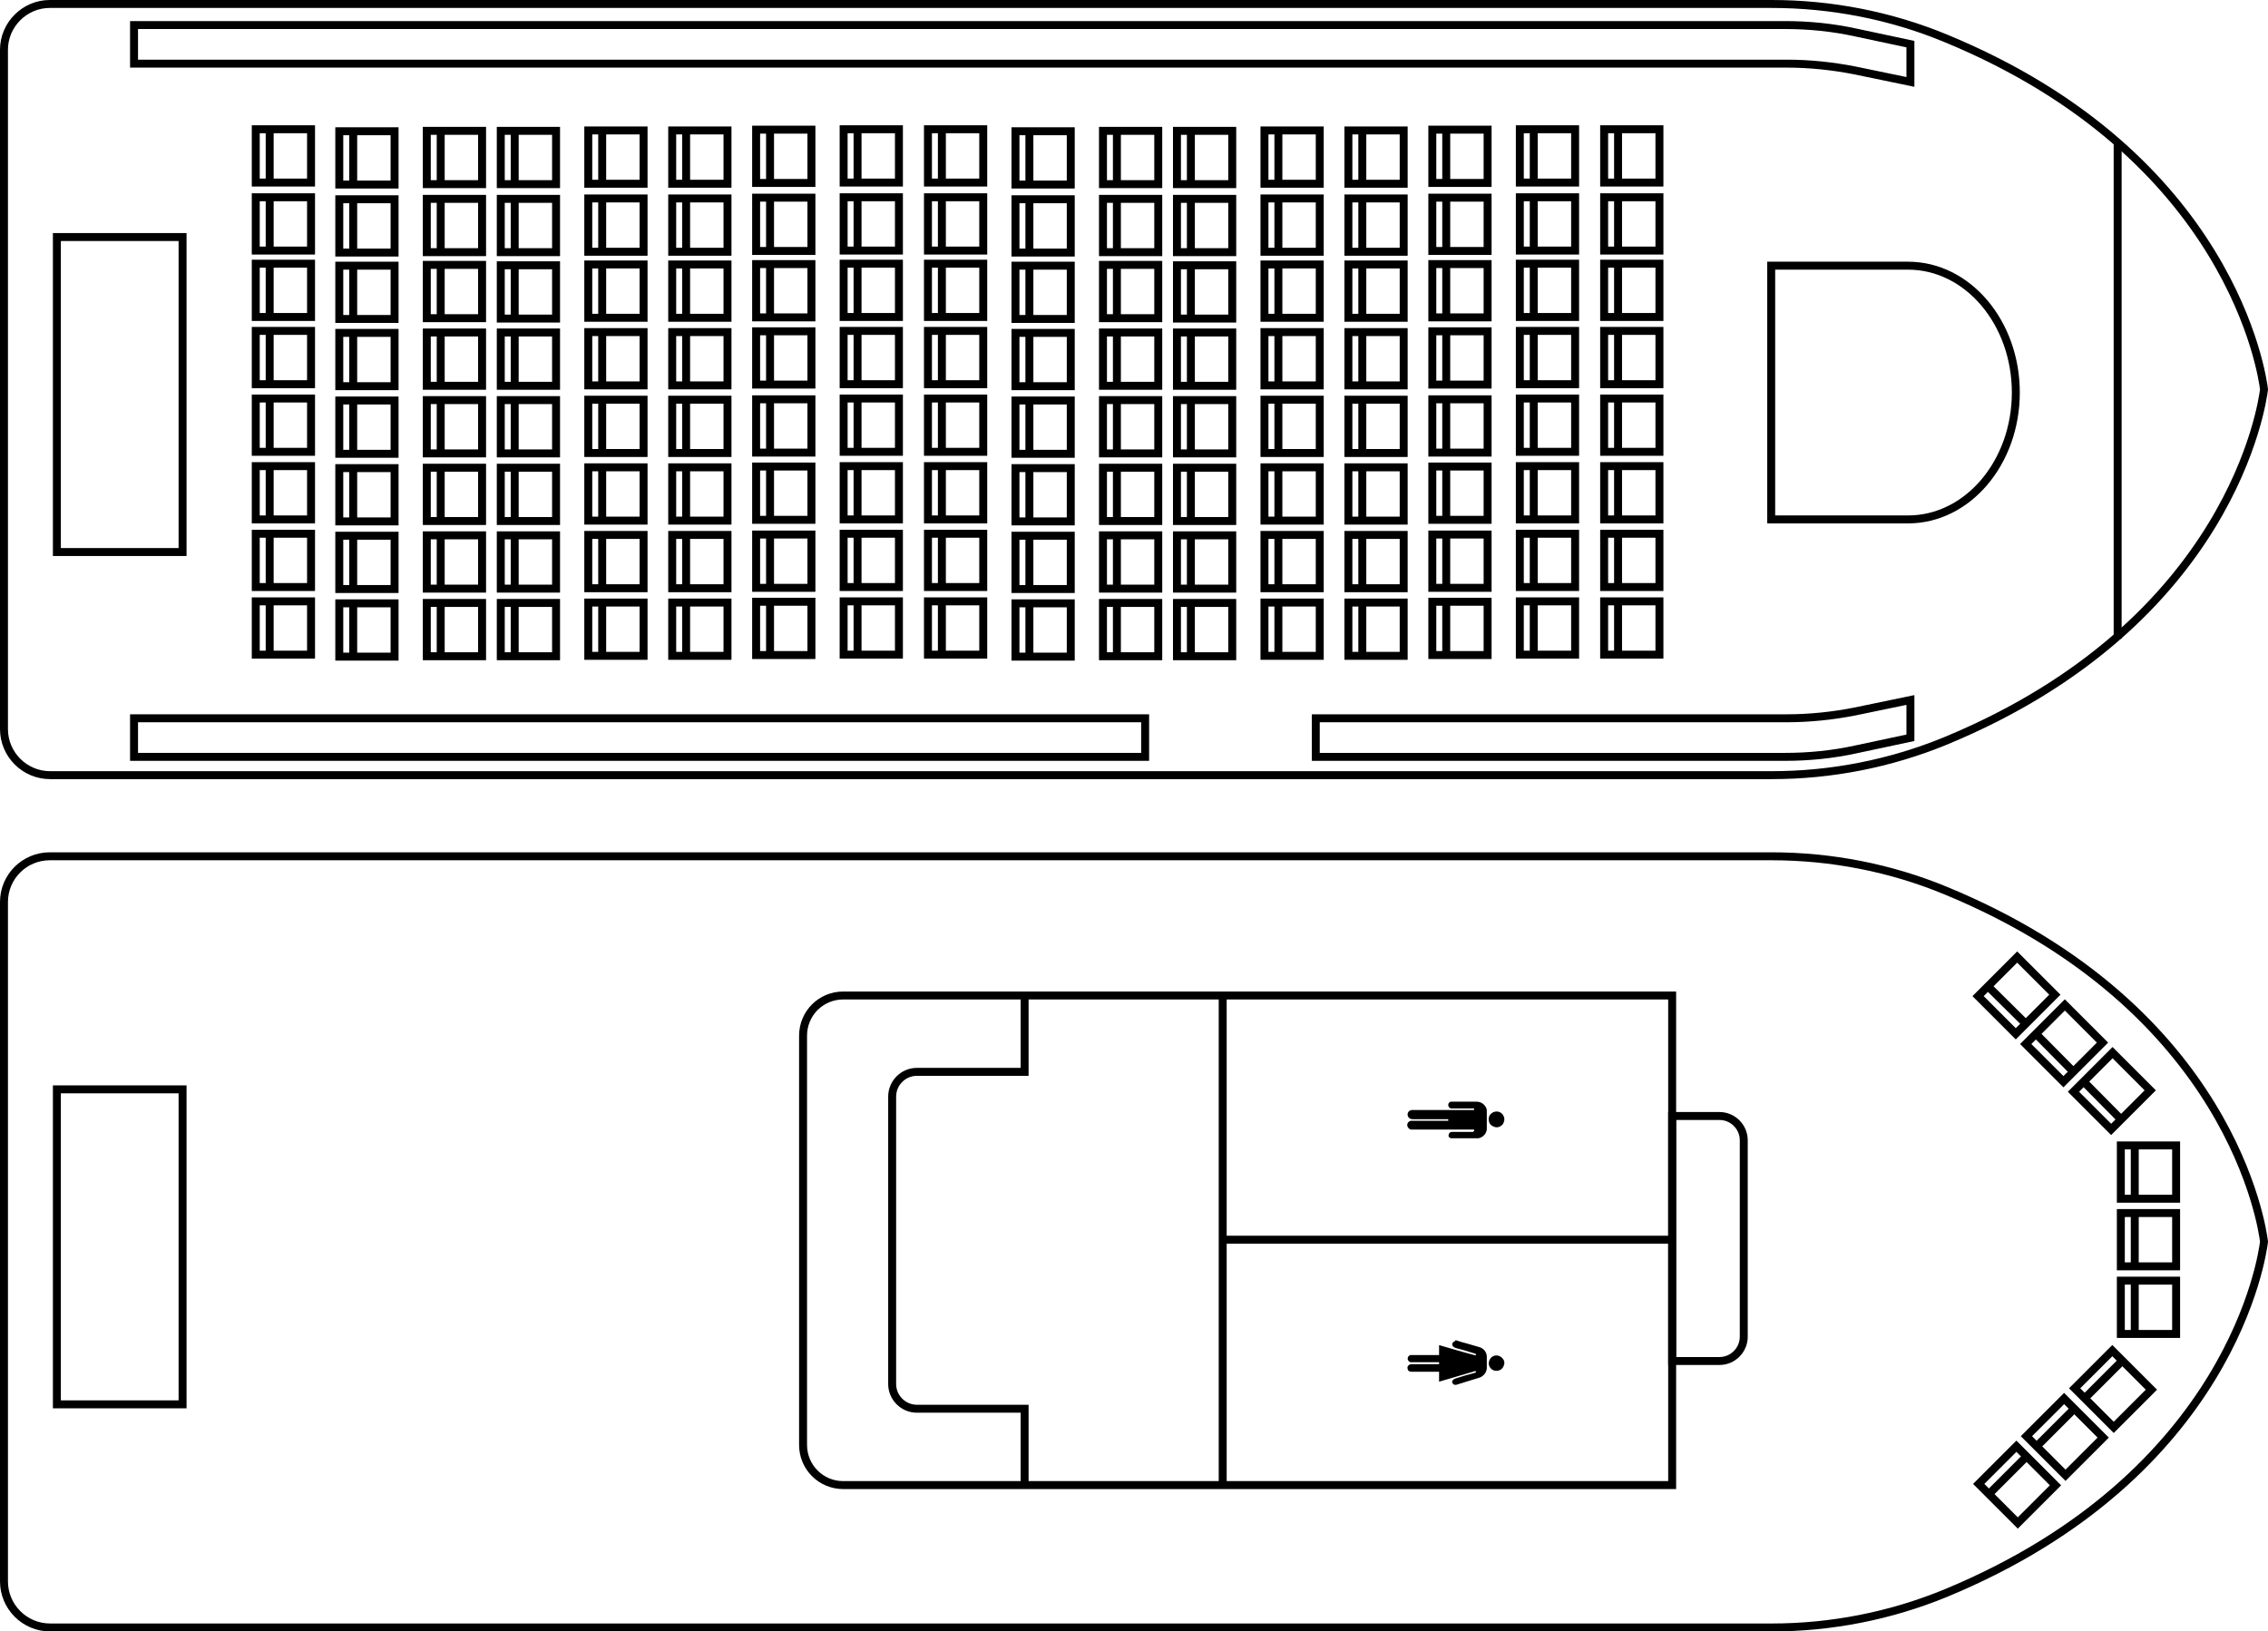 <?xml version="1.0" encoding="UTF-8"?> <!-- Generator: Adobe Illustrator 19.0.0, SVG Export Plug-In . SVG Version: 6.00 Build 0) --> <svg xmlns="http://www.w3.org/2000/svg" xmlns:xlink="http://www.w3.org/1999/xlink" id="Layer_1" x="0px" y="0px" viewBox="0 0 570.2 410.1" style="enable-background:new 0 0 570.2 410.1;" xml:space="preserve"> <style type="text/css"> .st0{fill:none;stroke:#000000;stroke-width:2;stroke-miterlimit:10;} </style> <path id="XMLID_864_" class="st0" d="M569.2,97.9L569.2,97.9c-0.4,3.3-8,58.6-80.1,88.4c-13.9,5.7-28.7,8.6-43.7,8.6H12.6 c-6.4,0-11.6-5.2-11.6-11.6V12.5C1,6.2,6.2,1,12.5,1h432.9c15,0,29.9,2.9,43.7,8.6C561.2,39.3,568.8,94.6,569.2,97.9z"></path> <path id="XMLID_863_" d="M546.1,89v0.2c0,0,0,0,0-0.1v0C546.1,89,546.1,89,546.1,89z"></path> <line id="XMLID_862_" class="st0" x1="532.4" y1="35.8" x2="532.4" y2="160.6"></line> <rect id="XMLID_861_" x="33.7" y="180.6" class="st0" width="254.2" height="9.7"></rect> <path id="XMLID_860_" class="st0" d="M480.3,176v9.5l-13.6,2.9c-5.9,1.3-11.9,1.9-17.9,1.9H330.8v-9.7h118.4 c5.7,0,11.5-0.6,17.1-1.7L480.3,176z"></path> <path id="XMLID_859_" class="st0" d="M330.8,16h118.4c5.7,0,11.5,0.6,17.1,1.7l14,2.9v-9.5l-13.6-2.9c-5.9-1.3-11.9-1.9-17.9-1.9 H330.8l4.8,0H33.7V16h301.9"></path> <rect id="XMLID_858_" x="14.3" y="59.6" class="st0" width="31.6" height="79.2"></rect> <g id="XMLID_855_"> <rect id="XMLID_857_" x="360.1" y="32.6" class="st0" width="13.9" height="13.4"></rect> <line id="XMLID_856_" class="st0" x1="363.6" y1="46" x2="363.6" y2="32.6"></line> </g> <g id="XMLID_852_"> <rect id="XMLID_854_" x="360.1" y="49.7" class="st0" width="13.9" height="13.4"></rect> <line id="XMLID_853_" class="st0" x1="363.6" y1="63.1" x2="363.6" y2="49.7"></line> </g> <g id="XMLID_849_"> <rect id="XMLID_851_" x="360.1" y="66.4" class="st0" width="13.9" height="13.4"></rect> <line id="XMLID_850_" class="st0" x1="363.6" y1="79.8" x2="363.6" y2="66.4"></line> </g> <g id="XMLID_846_"> <rect id="XMLID_848_" x="360.1" y="83.3" class="st0" width="13.9" height="13.4"></rect> <line id="XMLID_847_" class="st0" x1="363.6" y1="96.7" x2="363.6" y2="83.3"></line> </g> <g id="XMLID_843_"> <rect id="XMLID_845_" x="360.1" y="100.4" class="st0" width="13.9" height="13.4"></rect> <line id="XMLID_844_" class="st0" x1="363.6" y1="113.7" x2="363.6" y2="100.4"></line> </g> <g id="XMLID_840_"> <rect id="XMLID_842_" x="360.1" y="117.3" class="st0" width="13.9" height="13.4"></rect> <line id="XMLID_841_" class="st0" x1="363.6" y1="130.7" x2="363.6" y2="117.3"></line> </g> <g id="XMLID_837_"> <rect id="XMLID_839_" x="382.1" y="32.5" class="st0" width="13.9" height="13.4"></rect> <line id="XMLID_838_" class="st0" x1="385.6" y1="45.9" x2="385.6" y2="32.5"></line> </g> <g id="XMLID_834_"> <rect id="XMLID_836_" x="382.1" y="49.6" class="st0" width="13.9" height="13.4"></rect> <line id="XMLID_835_" class="st0" x1="385.6" y1="62.9" x2="385.6" y2="49.6"></line> </g> <g id="XMLID_831_"> <rect id="XMLID_833_" x="382.1" y="66.3" class="st0" width="13.9" height="13.4"></rect> <line id="XMLID_832_" class="st0" x1="385.6" y1="79.6" x2="385.6" y2="66.3"></line> </g> <g id="XMLID_828_"> <rect id="XMLID_830_" x="382.1" y="83.2" class="st0" width="13.9" height="13.4"></rect> <line id="XMLID_829_" class="st0" x1="385.6" y1="96.6" x2="385.6" y2="83.2"></line> </g> <g id="XMLID_825_"> <rect id="XMLID_827_" x="382.1" y="100.2" class="st0" width="13.9" height="13.4"></rect> <line id="XMLID_826_" class="st0" x1="385.6" y1="113.6" x2="385.6" y2="100.2"></line> </g> <g id="XMLID_822_"> <rect id="XMLID_824_" x="382.1" y="117.2" class="st0" width="13.9" height="13.4"></rect> <line id="XMLID_823_" class="st0" x1="385.6" y1="130.6" x2="385.6" y2="117.2"></line> </g> <g id="XMLID_819_"> <rect id="XMLID_821_" x="403.3" y="32.5" class="st0" width="13.9" height="13.4"></rect> <line id="XMLID_820_" class="st0" x1="406.8" y1="45.9" x2="406.8" y2="32.5"></line> </g> <g id="XMLID_816_"> <rect id="XMLID_818_" x="403.3" y="49.6" class="st0" width="13.9" height="13.4"></rect> <line id="XMLID_817_" class="st0" x1="406.8" y1="62.9" x2="406.8" y2="49.6"></line> </g> <g id="XMLID_813_"> <rect id="XMLID_815_" x="403.3" y="66.3" class="st0" width="13.9" height="13.4"></rect> <line id="XMLID_814_" class="st0" x1="406.8" y1="79.6" x2="406.8" y2="66.3"></line> </g> <g id="XMLID_810_"> <rect id="XMLID_812_" x="403.3" y="83.2" class="st0" width="13.9" height="13.4"></rect> <line id="XMLID_811_" class="st0" x1="406.8" y1="96.6" x2="406.8" y2="83.2"></line> </g> <g id="XMLID_807_"> <rect id="XMLID_809_" x="403.3" y="100.2" class="st0" width="13.9" height="13.4"></rect> <line id="XMLID_808_" class="st0" x1="406.8" y1="113.6" x2="406.8" y2="100.2"></line> </g> <g id="XMLID_804_"> <rect id="XMLID_806_" x="403.3" y="117.2" class="st0" width="13.9" height="13.4"></rect> <line id="XMLID_805_" class="st0" x1="406.8" y1="130.6" x2="406.8" y2="117.2"></line> </g> <g id="XMLID_801_"> <rect id="XMLID_803_" x="295.9" y="32.9" class="st0" width="13.9" height="13.4"></rect> <line id="XMLID_802_" class="st0" x1="299.4" y1="46.3" x2="299.4" y2="32.9"></line> </g> <g id="XMLID_798_"> <rect id="XMLID_800_" x="295.9" y="50" class="st0" width="13.9" height="13.4"></rect> <line id="XMLID_799_" class="st0" x1="299.4" y1="63.4" x2="299.4" y2="50"></line> </g> <g id="XMLID_795_"> <rect id="XMLID_797_" x="295.9" y="66.7" class="st0" width="13.9" height="13.4"></rect> <line id="XMLID_796_" class="st0" x1="299.4" y1="80" x2="299.4" y2="66.7"></line> </g> <g id="XMLID_792_"> <rect id="XMLID_794_" x="295.9" y="83.6" class="st0" width="13.9" height="13.4"></rect> <line id="XMLID_793_" class="st0" x1="299.4" y1="97" x2="299.4" y2="83.6"></line> </g> <g id="XMLID_789_"> <rect id="XMLID_791_" x="295.9" y="100.6" class="st0" width="13.9" height="13.4"></rect> <line id="XMLID_790_" class="st0" x1="299.4" y1="114" x2="299.4" y2="100.6"></line> </g> <g id="XMLID_786_"> <rect id="XMLID_788_" x="295.9" y="117.6" class="st0" width="13.9" height="13.4"></rect> <line id="XMLID_787_" class="st0" x1="299.4" y1="131" x2="299.4" y2="117.6"></line> </g> <g id="XMLID_783_"> <rect id="XMLID_785_" x="317.9" y="32.8" class="st0" width="13.9" height="13.4"></rect> <line id="XMLID_784_" class="st0" x1="321.4" y1="46.2" x2="321.4" y2="32.8"></line> </g> <g id="XMLID_780_"> <rect id="XMLID_782_" x="317.9" y="49.9" class="st0" width="13.9" height="13.4"></rect> <line id="XMLID_781_" class="st0" x1="321.4" y1="63.2" x2="321.4" y2="49.9"></line> </g> <g id="XMLID_777_"> <rect id="XMLID_779_" x="317.9" y="66.5" class="st0" width="13.9" height="13.4"></rect> <line id="XMLID_778_" class="st0" x1="321.4" y1="79.9" x2="321.4" y2="66.5"></line> </g> <g id="XMLID_774_"> <rect id="XMLID_776_" x="317.9" y="83.5" class="st0" width="13.9" height="13.4"></rect> <line id="XMLID_775_" class="st0" x1="321.4" y1="96.9" x2="321.4" y2="83.5"></line> </g> <g id="XMLID_771_"> <rect id="XMLID_773_" x="317.9" y="100.5" class="st0" width="13.9" height="13.4"></rect> <line id="XMLID_772_" class="st0" x1="321.4" y1="113.9" x2="321.4" y2="100.5"></line> </g> <g id="XMLID_768_"> <rect id="XMLID_770_" x="317.9" y="117.5" class="st0" width="13.9" height="13.4"></rect> <line id="XMLID_769_" class="st0" x1="321.4" y1="130.9" x2="321.4" y2="117.5"></line> </g> <g id="XMLID_765_"> <rect id="XMLID_767_" x="255.3" y="33" class="st0" width="13.9" height="13.4"></rect> <line id="XMLID_766_" class="st0" x1="258.8" y1="46.4" x2="258.8" y2="33"></line> </g> <g id="XMLID_762_"> <rect id="XMLID_764_" x="255.3" y="50.1" class="st0" width="13.9" height="13.4"></rect> <line id="XMLID_763_" class="st0" x1="258.8" y1="63.5" x2="258.8" y2="50.1"></line> </g> <g id="XMLID_759_"> <rect id="XMLID_761_" x="255.3" y="66.8" class="st0" width="13.9" height="13.4"></rect> <line id="XMLID_760_" class="st0" x1="258.8" y1="80.1" x2="258.8" y2="66.8"></line> </g> <g id="XMLID_756_"> <rect id="XMLID_758_" x="255.3" y="83.7" class="st0" width="13.9" height="13.4"></rect> <line id="XMLID_757_" class="st0" x1="258.8" y1="97.1" x2="258.8" y2="83.7"></line> </g> <g id="XMLID_753_"> <rect id="XMLID_755_" x="255.3" y="100.7" class="st0" width="13.9" height="13.4"></rect> <line id="XMLID_754_" class="st0" x1="258.8" y1="114.1" x2="258.8" y2="100.7"></line> </g> <g id="XMLID_750_"> <rect id="XMLID_752_" x="255.3" y="117.7" class="st0" width="13.9" height="13.4"></rect> <line id="XMLID_751_" class="st0" x1="258.8" y1="131.1" x2="258.8" y2="117.7"></line> </g> <g id="XMLID_747_"> <rect id="XMLID_749_" x="277.3" y="32.9" class="st0" width="13.9" height="13.4"></rect> <line id="XMLID_748_" class="st0" x1="280.8" y1="46.3" x2="280.8" y2="32.9"></line> </g> <g id="XMLID_744_"> <rect id="XMLID_746_" x="277.3" y="50" class="st0" width="13.9" height="13.4"></rect> <line id="XMLID_745_" class="st0" x1="280.8" y1="63.3" x2="280.8" y2="50"></line> </g> <g id="XMLID_741_"> <rect id="XMLID_743_" x="277.3" y="66.6" class="st0" width="13.9" height="13.4"></rect> <line id="XMLID_742_" class="st0" x1="280.8" y1="80" x2="280.8" y2="66.6"></line> </g> <g id="XMLID_738_"> <rect id="XMLID_740_" x="277.3" y="83.6" class="st0" width="13.9" height="13.4"></rect> <line id="XMLID_739_" class="st0" x1="280.8" y1="97" x2="280.8" y2="83.6"></line> </g> <g id="XMLID_735_"> <rect id="XMLID_737_" x="277.3" y="100.6" class="st0" width="13.9" height="13.4"></rect> <line id="XMLID_736_" class="st0" x1="280.8" y1="114" x2="280.8" y2="100.6"></line> </g> <g id="XMLID_732_"> <rect id="XMLID_734_" x="277.3" y="117.6" class="st0" width="13.9" height="13.4"></rect> <line id="XMLID_733_" class="st0" x1="280.8" y1="131" x2="280.8" y2="117.6"></line> </g> <g id="XMLID_729_"> <rect id="XMLID_731_" x="339" y="32.8" class="st0" width="13.9" height="13.4"></rect> <line id="XMLID_730_" class="st0" x1="342.5" y1="46.2" x2="342.5" y2="32.8"></line> </g> <g id="XMLID_726_"> <rect id="XMLID_728_" x="339" y="49.9" class="st0" width="13.9" height="13.4"></rect> <line id="XMLID_727_" class="st0" x1="342.5" y1="63.2" x2="342.5" y2="49.9"></line> </g> <g id="XMLID_723_"> <rect id="XMLID_725_" x="339" y="66.5" class="st0" width="13.9" height="13.4"></rect> <line id="XMLID_724_" class="st0" x1="342.5" y1="79.9" x2="342.5" y2="66.5"></line> </g> <g id="XMLID_720_"> <rect id="XMLID_722_" x="339" y="83.5" class="st0" width="13.9" height="13.4"></rect> <line id="XMLID_721_" class="st0" x1="342.5" y1="96.9" x2="342.5" y2="83.5"></line> </g> <g id="XMLID_717_"> <rect id="XMLID_719_" x="339" y="100.5" class="st0" width="13.9" height="13.4"></rect> <line id="XMLID_718_" class="st0" x1="342.5" y1="113.9" x2="342.5" y2="100.5"></line> </g> <g id="XMLID_714_"> <rect id="XMLID_716_" x="339" y="117.5" class="st0" width="13.9" height="13.4"></rect> <line id="XMLID_715_" class="st0" x1="342.5" y1="130.9" x2="342.5" y2="117.5"></line> </g> <g id="XMLID_711_"> <rect id="XMLID_713_" x="190.1" y="32.6" class="st0" width="13.9" height="13.4"></rect> <line id="XMLID_712_" class="st0" x1="193.6" y1="46" x2="193.6" y2="32.6"></line> </g> <g id="XMLID_708_"> <rect id="XMLID_710_" x="190.1" y="49.7" class="st0" width="13.9" height="13.4"></rect> <line id="XMLID_709_" class="st0" x1="193.6" y1="63.1" x2="193.6" y2="49.7"></line> </g> <g id="XMLID_705_"> <rect id="XMLID_707_" x="190.1" y="66.4" class="st0" width="13.9" height="13.4"></rect> <line id="XMLID_706_" class="st0" x1="193.6" y1="79.8" x2="193.6" y2="66.4"></line> </g> <g id="XMLID_702_"> <rect id="XMLID_704_" x="190.1" y="83.3" class="st0" width="13.9" height="13.4"></rect> <line id="XMLID_703_" class="st0" x1="193.6" y1="96.7" x2="193.6" y2="83.3"></line> </g> <g id="XMLID_699_"> <rect id="XMLID_701_" x="190.1" y="100.4" class="st0" width="13.9" height="13.4"></rect> <line id="XMLID_700_" class="st0" x1="193.6" y1="113.7" x2="193.6" y2="100.4"></line> </g> <g id="XMLID_696_"> <rect id="XMLID_698_" x="190.1" y="117.3" class="st0" width="13.9" height="13.4"></rect> <line id="XMLID_697_" class="st0" x1="193.6" y1="130.7" x2="193.6" y2="117.3"></line> </g> <g id="XMLID_693_"> <rect id="XMLID_695_" x="212.1" y="32.5" class="st0" width="13.9" height="13.4"></rect> <line id="XMLID_694_" class="st0" x1="215.6" y1="45.9" x2="215.6" y2="32.5"></line> </g> <g id="XMLID_690_"> <rect id="XMLID_692_" x="212.1" y="49.6" class="st0" width="13.9" height="13.4"></rect> <line id="XMLID_691_" class="st0" x1="215.6" y1="62.9" x2="215.6" y2="49.6"></line> </g> <g id="XMLID_687_"> <rect id="XMLID_689_" x="212.1" y="66.3" class="st0" width="13.9" height="13.4"></rect> <line id="XMLID_688_" class="st0" x1="215.6" y1="79.6" x2="215.6" y2="66.3"></line> </g> <g id="XMLID_684_"> <rect id="XMLID_686_" x="212.1" y="83.2" class="st0" width="13.9" height="13.4"></rect> <line id="XMLID_685_" class="st0" x1="215.6" y1="96.6" x2="215.6" y2="83.2"></line> </g> <g id="XMLID_681_"> <rect id="XMLID_683_" x="212.1" y="100.2" class="st0" width="13.9" height="13.4"></rect> <line id="XMLID_682_" class="st0" x1="215.6" y1="113.6" x2="215.6" y2="100.2"></line> </g> <g id="XMLID_678_"> <rect id="XMLID_680_" x="212.1" y="117.2" class="st0" width="13.9" height="13.4"></rect> <line id="XMLID_679_" class="st0" x1="215.6" y1="130.6" x2="215.6" y2="117.2"></line> </g> <g id="XMLID_675_"> <rect id="XMLID_677_" x="233.3" y="32.5" class="st0" width="13.9" height="13.4"></rect> <line id="XMLID_676_" class="st0" x1="236.8" y1="45.9" x2="236.8" y2="32.5"></line> </g> <g id="XMLID_672_"> <rect id="XMLID_674_" x="233.3" y="49.6" class="st0" width="13.9" height="13.4"></rect> <line id="XMLID_673_" class="st0" x1="236.8" y1="62.9" x2="236.8" y2="49.6"></line> </g> <g id="XMLID_669_"> <rect id="XMLID_671_" x="233.3" y="66.3" class="st0" width="13.9" height="13.4"></rect> <line id="XMLID_670_" class="st0" x1="236.8" y1="79.6" x2="236.8" y2="66.3"></line> </g> <g id="XMLID_666_"> <rect id="XMLID_668_" x="233.3" y="83.2" class="st0" width="13.9" height="13.4"></rect> <line id="XMLID_667_" class="st0" x1="236.8" y1="96.6" x2="236.8" y2="83.2"></line> </g> <g id="XMLID_663_"> <rect id="XMLID_665_" x="233.3" y="100.2" class="st0" width="13.9" height="13.4"></rect> <line id="XMLID_664_" class="st0" x1="236.8" y1="113.6" x2="236.8" y2="100.2"></line> </g> <g id="XMLID_660_"> <rect id="XMLID_662_" x="233.3" y="117.2" class="st0" width="13.9" height="13.4"></rect> <line id="XMLID_661_" class="st0" x1="236.8" y1="130.6" x2="236.8" y2="117.2"></line> </g> <g id="XMLID_657_"> <rect id="XMLID_659_" x="125.9" y="32.9" class="st0" width="13.9" height="13.4"></rect> <line id="XMLID_658_" class="st0" x1="129.4" y1="46.3" x2="129.4" y2="32.9"></line> </g> <g id="XMLID_654_"> <rect id="XMLID_656_" x="125.9" y="50" class="st0" width="13.9" height="13.4"></rect> <line id="XMLID_655_" class="st0" x1="129.4" y1="63.4" x2="129.4" y2="50"></line> </g> <g id="XMLID_651_"> <rect id="XMLID_653_" x="125.9" y="66.7" class="st0" width="13.9" height="13.4"></rect> <line id="XMLID_652_" class="st0" x1="129.4" y1="80" x2="129.4" y2="66.7"></line> </g> <g id="XMLID_648_"> <rect id="XMLID_650_" x="125.9" y="83.6" class="st0" width="13.9" height="13.4"></rect> <line id="XMLID_649_" class="st0" x1="129.4" y1="97" x2="129.4" y2="83.6"></line> </g> <g id="XMLID_645_"> <rect id="XMLID_647_" x="125.9" y="100.6" class="st0" width="13.9" height="13.4"></rect> <line id="XMLID_646_" class="st0" x1="129.4" y1="114" x2="129.4" y2="100.6"></line> </g> <g id="XMLID_642_"> <rect id="XMLID_644_" x="125.9" y="117.6" class="st0" width="13.9" height="13.4"></rect> <line id="XMLID_643_" class="st0" x1="129.4" y1="131" x2="129.4" y2="117.6"></line> </g> <g id="XMLID_639_"> <rect id="XMLID_641_" x="147.9" y="32.8" class="st0" width="13.9" height="13.4"></rect> <line id="XMLID_640_" class="st0" x1="151.4" y1="46.2" x2="151.4" y2="32.8"></line> </g> <g id="XMLID_636_"> <rect id="XMLID_638_" x="147.9" y="49.9" class="st0" width="13.9" height="13.4"></rect> <line id="XMLID_637_" class="st0" x1="151.4" y1="63.2" x2="151.4" y2="49.9"></line> </g> <g id="XMLID_633_"> <rect id="XMLID_635_" x="147.9" y="66.5" class="st0" width="13.9" height="13.4"></rect> <line id="XMLID_634_" class="st0" x1="151.4" y1="79.9" x2="151.4" y2="66.5"></line> </g> <g id="XMLID_630_"> <rect id="XMLID_632_" x="147.9" y="83.5" class="st0" width="13.9" height="13.4"></rect> <line id="XMLID_631_" class="st0" x1="151.4" y1="96.9" x2="151.4" y2="83.5"></line> </g> <g id="XMLID_627_"> <rect id="XMLID_629_" x="147.9" y="100.5" class="st0" width="13.9" height="13.4"></rect> <line id="XMLID_628_" class="st0" x1="151.4" y1="113.9" x2="151.4" y2="100.5"></line> </g> <g id="XMLID_624_"> <rect id="XMLID_626_" x="147.9" y="117.5" class="st0" width="13.9" height="13.4"></rect> <line id="XMLID_625_" class="st0" x1="151.4" y1="130.9" x2="151.4" y2="117.5"></line> </g> <g id="XMLID_621_"> <rect id="XMLID_623_" x="85.3" y="33" class="st0" width="13.9" height="13.4"></rect> <line id="XMLID_622_" class="st0" x1="88.8" y1="46.4" x2="88.8" y2="33"></line> </g> <g id="XMLID_618_"> <rect id="XMLID_620_" x="85.3" y="50.1" class="st0" width="13.9" height="13.4"></rect> <line id="XMLID_619_" class="st0" x1="88.8" y1="63.5" x2="88.8" y2="50.1"></line> </g> <g id="XMLID_615_"> <rect id="XMLID_617_" x="85.3" y="66.8" class="st0" width="13.9" height="13.4"></rect> <line id="XMLID_616_" class="st0" x1="88.8" y1="80.1" x2="88.8" y2="66.8"></line> </g> <g id="XMLID_612_"> <rect id="XMLID_614_" x="85.3" y="83.7" class="st0" width="13.9" height="13.4"></rect> <line id="XMLID_613_" class="st0" x1="88.8" y1="97.1" x2="88.8" y2="83.7"></line> </g> <g id="XMLID_609_"> <rect id="XMLID_611_" x="85.3" y="100.7" class="st0" width="13.9" height="13.4"></rect> <line id="XMLID_610_" class="st0" x1="88.8" y1="114.1" x2="88.8" y2="100.7"></line> </g> <g id="XMLID_606_"> <rect id="XMLID_608_" x="85.3" y="117.7" class="st0" width="13.9" height="13.4"></rect> <line id="XMLID_607_" class="st0" x1="88.8" y1="131.1" x2="88.8" y2="117.7"></line> </g> <g id="XMLID_603_"> <rect id="XMLID_605_" x="107.3" y="32.9" class="st0" width="13.9" height="13.4"></rect> <line id="XMLID_604_" class="st0" x1="110.8" y1="46.3" x2="110.8" y2="32.9"></line> </g> <g id="XMLID_600_"> <rect id="XMLID_602_" x="107.3" y="50" class="st0" width="13.9" height="13.4"></rect> <line id="XMLID_601_" class="st0" x1="110.8" y1="63.3" x2="110.8" y2="50"></line> </g> <g id="XMLID_597_"> <rect id="XMLID_599_" x="107.3" y="66.6" class="st0" width="13.9" height="13.4"></rect> <line id="XMLID_598_" class="st0" x1="110.8" y1="80" x2="110.8" y2="66.6"></line> </g> <g id="XMLID_594_"> <rect id="XMLID_596_" x="107.3" y="83.6" class="st0" width="13.9" height="13.4"></rect> <line id="XMLID_595_" class="st0" x1="110.8" y1="97" x2="110.8" y2="83.6"></line> </g> <g id="XMLID_591_"> <rect id="XMLID_593_" x="107.3" y="100.6" class="st0" width="13.9" height="13.4"></rect> <line id="XMLID_592_" class="st0" x1="110.8" y1="114" x2="110.8" y2="100.6"></line> </g> <g id="XMLID_588_"> <rect id="XMLID_590_" x="107.3" y="117.6" class="st0" width="13.9" height="13.4"></rect> <line id="XMLID_589_" class="st0" x1="110.8" y1="131" x2="110.8" y2="117.6"></line> </g> <g id="XMLID_585_"> <rect id="XMLID_587_" x="169" y="32.8" class="st0" width="13.9" height="13.4"></rect> <line id="XMLID_586_" class="st0" x1="172.5" y1="46.2" x2="172.5" y2="32.8"></line> </g> <g id="XMLID_582_"> <rect id="XMLID_584_" x="169" y="49.9" class="st0" width="13.9" height="13.4"></rect> <line id="XMLID_583_" class="st0" x1="172.5" y1="63.2" x2="172.5" y2="49.9"></line> </g> <g id="XMLID_579_"> <rect id="XMLID_581_" x="169" y="66.5" class="st0" width="13.9" height="13.4"></rect> <line id="XMLID_580_" class="st0" x1="172.5" y1="79.9" x2="172.5" y2="66.5"></line> </g> <g id="XMLID_576_"> <rect id="XMLID_578_" x="169" y="83.5" class="st0" width="13.9" height="13.4"></rect> <line id="XMLID_577_" class="st0" x1="172.5" y1="96.9" x2="172.5" y2="83.5"></line> </g> <g id="XMLID_573_"> <rect id="XMLID_575_" x="169" y="100.5" class="st0" width="13.9" height="13.4"></rect> <line id="XMLID_574_" class="st0" x1="172.5" y1="113.9" x2="172.5" y2="100.5"></line> </g> <g id="XMLID_570_"> <rect id="XMLID_572_" x="169" y="117.5" class="st0" width="13.9" height="13.4"></rect> <line id="XMLID_571_" class="st0" x1="172.5" y1="130.9" x2="172.5" y2="117.5"></line> </g> <g id="XMLID_567_"> <rect id="XMLID_569_" x="64.3" y="32.5" class="st0" width="13.9" height="13.4"></rect> <line id="XMLID_568_" class="st0" x1="67.8" y1="45.9" x2="67.8" y2="32.5"></line> </g> <g id="XMLID_564_"> <rect id="XMLID_566_" x="64.3" y="49.6" class="st0" width="13.9" height="13.4"></rect> <line id="XMLID_565_" class="st0" x1="67.8" y1="62.9" x2="67.8" y2="49.6"></line> </g> <g id="XMLID_561_"> <rect id="XMLID_563_" x="64.3" y="66.3" class="st0" width="13.9" height="13.4"></rect> <line id="XMLID_562_" class="st0" x1="67.8" y1="79.6" x2="67.8" y2="66.3"></line> </g> <g id="XMLID_558_"> <rect id="XMLID_560_" x="64.3" y="83.2" class="st0" width="13.9" height="13.4"></rect> <line id="XMLID_559_" class="st0" x1="67.8" y1="96.6" x2="67.8" y2="83.2"></line> </g> <g id="XMLID_555_"> <rect id="XMLID_557_" x="64.3" y="100.2" class="st0" width="13.9" height="13.4"></rect> <line id="XMLID_556_" class="st0" x1="67.8" y1="113.6" x2="67.8" y2="100.2"></line> </g> <g id="XMLID_552_"> <rect id="XMLID_554_" x="64.3" y="117.2" class="st0" width="13.9" height="13.4"></rect> <line id="XMLID_553_" class="st0" x1="67.8" y1="130.6" x2="67.8" y2="117.2"></line> </g> <path id="XMLID_551_" d="M546.1,123v0.2c0,0,0,0,0-0.1v0C546.1,123,546.1,123,546.1,123z"></path> <g id="XMLID_548_"> <rect id="XMLID_550_" x="360.1" y="134.4" class="st0" width="13.9" height="13.4"></rect> <line id="XMLID_549_" class="st0" x1="363.6" y1="147.7" x2="363.6" y2="134.4"></line> </g> <g id="XMLID_545_"> <rect id="XMLID_547_" x="360.1" y="151.3" class="st0" width="13.9" height="13.4"></rect> <line id="XMLID_546_" class="st0" x1="363.6" y1="164.7" x2="363.6" y2="151.3"></line> </g> <g id="XMLID_542_"> <rect id="XMLID_544_" x="382.1" y="134.2" class="st0" width="13.9" height="13.4"></rect> <line id="XMLID_543_" class="st0" x1="385.6" y1="147.6" x2="385.6" y2="134.2"></line> </g> <g id="XMLID_539_"> <rect id="XMLID_541_" x="382.1" y="151.2" class="st0" width="13.9" height="13.4"></rect> <line id="XMLID_540_" class="st0" x1="385.6" y1="164.6" x2="385.6" y2="151.2"></line> </g> <g id="XMLID_536_"> <rect id="XMLID_538_" x="403.3" y="134.2" class="st0" width="13.9" height="13.4"></rect> <line id="XMLID_537_" class="st0" x1="406.8" y1="147.6" x2="406.8" y2="134.2"></line> </g> <g id="XMLID_533_"> <rect id="XMLID_535_" x="403.3" y="151.2" class="st0" width="13.9" height="13.4"></rect> <line id="XMLID_534_" class="st0" x1="406.8" y1="164.6" x2="406.8" y2="151.2"></line> </g> <g id="XMLID_530_"> <rect id="XMLID_532_" x="295.9" y="134.6" class="st0" width="13.9" height="13.4"></rect> <line id="XMLID_531_" class="st0" x1="299.4" y1="148" x2="299.4" y2="134.6"></line> </g> <g id="XMLID_527_"> <rect id="XMLID_529_" x="295.9" y="151.6" class="st0" width="13.9" height="13.4"></rect> <line id="XMLID_528_" class="st0" x1="299.4" y1="165" x2="299.4" y2="151.6"></line> </g> <g id="XMLID_524_"> <rect id="XMLID_526_" x="317.9" y="134.5" class="st0" width="13.9" height="13.4"></rect> <line id="XMLID_525_" class="st0" x1="321.4" y1="147.9" x2="321.4" y2="134.5"></line> </g> <g id="XMLID_521_"> <rect id="XMLID_523_" x="317.9" y="151.5" class="st0" width="13.9" height="13.4"></rect> <line id="XMLID_522_" class="st0" x1="321.4" y1="164.9" x2="321.4" y2="151.5"></line> </g> <g id="XMLID_518_"> <rect id="XMLID_520_" x="255.3" y="134.7" class="st0" width="13.9" height="13.4"></rect> <line id="XMLID_519_" class="st0" x1="258.8" y1="148.1" x2="258.8" y2="134.7"></line> </g> <g id="XMLID_515_"> <rect id="XMLID_517_" x="255.3" y="151.7" class="st0" width="13.9" height="13.4"></rect> <line id="XMLID_516_" class="st0" x1="258.8" y1="165.1" x2="258.8" y2="151.7"></line> </g> <g id="XMLID_512_"> <rect id="XMLID_514_" x="277.3" y="134.6" class="st0" width="13.9" height="13.4"></rect> <line id="XMLID_513_" class="st0" x1="280.8" y1="148" x2="280.8" y2="134.6"></line> </g> <g id="XMLID_509_"> <rect id="XMLID_511_" x="277.3" y="151.6" class="st0" width="13.9" height="13.4"></rect> <line id="XMLID_510_" class="st0" x1="280.8" y1="165" x2="280.8" y2="151.6"></line> </g> <g id="XMLID_506_"> <rect id="XMLID_508_" x="339" y="134.5" class="st0" width="13.9" height="13.4"></rect> <line id="XMLID_507_" class="st0" x1="342.5" y1="147.9" x2="342.5" y2="134.5"></line> </g> <g id="XMLID_503_"> <rect id="XMLID_505_" x="339" y="151.5" class="st0" width="13.9" height="13.4"></rect> <line id="XMLID_504_" class="st0" x1="342.5" y1="164.9" x2="342.5" y2="151.5"></line> </g> <g id="XMLID_500_"> <rect id="XMLID_502_" x="190.1" y="134.4" class="st0" width="13.9" height="13.4"></rect> <line id="XMLID_501_" class="st0" x1="193.6" y1="147.7" x2="193.6" y2="134.4"></line> </g> <g id="XMLID_497_"> <rect id="XMLID_499_" x="190.1" y="151.3" class="st0" width="13.9" height="13.4"></rect> <line id="XMLID_498_" class="st0" x1="193.6" y1="164.7" x2="193.6" y2="151.3"></line> </g> <g id="XMLID_494_"> <rect id="XMLID_496_" x="212.1" y="134.2" class="st0" width="13.9" height="13.4"></rect> <line id="XMLID_495_" class="st0" x1="215.6" y1="147.6" x2="215.6" y2="134.2"></line> </g> <g id="XMLID_491_"> <rect id="XMLID_493_" x="212.1" y="151.2" class="st0" width="13.9" height="13.4"></rect> <line id="XMLID_492_" class="st0" x1="215.6" y1="164.6" x2="215.6" y2="151.2"></line> </g> <g id="XMLID_488_"> <rect id="XMLID_490_" x="233.3" y="134.2" class="st0" width="13.9" height="13.4"></rect> <line id="XMLID_489_" class="st0" x1="236.8" y1="147.6" x2="236.8" y2="134.2"></line> </g> <g id="XMLID_485_"> <rect id="XMLID_487_" x="233.3" y="151.2" class="st0" width="13.9" height="13.4"></rect> <line id="XMLID_486_" class="st0" x1="236.8" y1="164.6" x2="236.8" y2="151.2"></line> </g> <g id="XMLID_482_"> <rect id="XMLID_484_" x="125.9" y="134.6" class="st0" width="13.9" height="13.4"></rect> <line id="XMLID_483_" class="st0" x1="129.4" y1="148" x2="129.4" y2="134.6"></line> </g> <g id="XMLID_479_"> <rect id="XMLID_481_" x="125.9" y="151.6" class="st0" width="13.9" height="13.4"></rect> <line id="XMLID_480_" class="st0" x1="129.4" y1="165" x2="129.4" y2="151.6"></line> </g> <g id="XMLID_476_"> <rect id="XMLID_478_" x="147.9" y="134.5" class="st0" width="13.9" height="13.4"></rect> <line id="XMLID_477_" class="st0" x1="151.4" y1="147.9" x2="151.4" y2="134.5"></line> </g> <g id="XMLID_473_"> <rect id="XMLID_475_" x="147.9" y="151.5" class="st0" width="13.9" height="13.4"></rect> <line id="XMLID_474_" class="st0" x1="151.4" y1="164.9" x2="151.4" y2="151.5"></line> </g> <g id="XMLID_470_"> <rect id="XMLID_472_" x="85.3" y="134.7" class="st0" width="13.9" height="13.4"></rect> <line id="XMLID_471_" class="st0" x1="88.8" y1="148.1" x2="88.8" y2="134.7"></line> </g> <g id="XMLID_467_"> <rect id="XMLID_469_" x="85.3" y="151.7" class="st0" width="13.9" height="13.4"></rect> <line id="XMLID_468_" class="st0" x1="88.8" y1="165.1" x2="88.8" y2="151.7"></line> </g> <g id="XMLID_464_"> <rect id="XMLID_466_" x="107.3" y="134.6" class="st0" width="13.9" height="13.4"></rect> <line id="XMLID_465_" class="st0" x1="110.8" y1="148" x2="110.8" y2="134.6"></line> </g> <g id="XMLID_461_"> <rect id="XMLID_463_" x="107.3" y="151.6" class="st0" width="13.9" height="13.4"></rect> <line id="XMLID_462_" class="st0" x1="110.8" y1="165" x2="110.8" y2="151.6"></line> </g> <g id="XMLID_458_"> <rect id="XMLID_460_" x="169" y="134.5" class="st0" width="13.9" height="13.4"></rect> <line id="XMLID_459_" class="st0" x1="172.5" y1="147.9" x2="172.5" y2="134.5"></line> </g> <g id="XMLID_453_"> <rect id="XMLID_456_" x="169" y="151.5" class="st0" width="13.9" height="13.4"></rect> <line id="XMLID_455_" class="st0" x1="172.5" y1="164.9" x2="172.5" y2="151.5"></line> </g> <g id="XMLID_450_"> <rect id="XMLID_452_" x="64.3" y="134.2" class="st0" width="13.9" height="13.4"></rect> <line id="XMLID_451_" class="st0" x1="67.8" y1="147.6" x2="67.8" y2="134.2"></line> </g> <g id="XMLID_447_"> <rect id="XMLID_449_" x="64.3" y="151.2" class="st0" width="13.9" height="13.4"></rect> <line id="XMLID_448_" class="st0" x1="67.8" y1="164.6" x2="67.8" y2="151.2"></line> </g> <path id="XMLID_445_" class="st0" d="M506.8,98.7c0,17.6-12.1,31.9-27.1,31.9h-34.4V66.8h34.4C494.7,66.8,506.8,81.1,506.8,98.7z"></path> <path id="XMLID_1284_" class="st0" d="M569.2,312.2L569.2,312.2c-0.4,3.3-8,58.6-80.1,88.4c-13.9,5.7-28.7,8.6-43.7,8.6H12.6 c-6.4,0-11.6-5.2-11.6-11.6V226.8c0-6.4,5.2-11.5,11.5-11.5h432.9c15,0,29.9,2.9,43.7,8.6C561.2,253.6,568.8,308.9,569.2,312.2z"></path> <rect id="XMLID_1283_" x="14.3" y="273.9" class="st0" width="31.6" height="79.2"></rect> <g id="XMLID_1222_"> <rect id="XMLID_1224_" x="533.2" y="288" class="st0" width="13.9" height="13.4"></rect> <line id="XMLID_1223_" class="st0" x1="536.7" y1="301.4" x2="536.7" y2="288"></line> </g> <g id="XMLID_954_"> <rect id="XMLID_956_" x="533.2" y="305" class="st0" width="13.9" height="13.4"></rect> <line id="XMLID_955_" class="st0" x1="536.7" y1="318.4" x2="536.7" y2="305"></line> </g> <g id="XMLID_951_"> <rect id="XMLID_953_" x="533.2" y="322" class="st0" width="13.9" height="13.4"></rect> <line id="XMLID_952_" class="st0" x1="536.7" y1="335.4" x2="536.7" y2="322"></line> </g> <g id="XMLID_921_"> <rect id="XMLID_923_" x="500.1" y="243.6" transform="matrix(0.707 -0.707 0.707 0.707 -28.484 431.803)" class="st0" width="13.9" height="13.4"></rect> <line id="XMLID_922_" class="st0" x1="509.3" y1="257.4" x2="499.8" y2="248"></line> </g> <g id="XMLID_897_"> <rect id="XMLID_899_" x="512.1" y="255.6" transform="matrix(0.707 -0.707 0.707 0.707 -33.472 443.846)" class="st0" width="13.9" height="13.4"></rect> <line id="XMLID_898_" class="st0" x1="521.3" y1="269.5" x2="511.9" y2="260"></line> </g> <g id="XMLID_891_"> <rect id="XMLID_893_" x="524.1" y="267.6" transform="matrix(0.707 -0.707 0.707 0.707 -38.442 455.844)" class="st0" width="13.9" height="13.4"></rect> <line id="XMLID_892_" class="st0" x1="533.3" y1="281.5" x2="523.9" y2="272"></line> </g> <g id="XMLID_885_"> <rect id="XMLID_887_" x="524.3" y="342.6" transform="matrix(0.707 0.707 -0.707 0.707 402.599 -273.31)" class="st0" width="13.9" height="13.4"></rect> <line id="XMLID_886_" class="st0" x1="524.1" y1="351.6" x2="533.5" y2="342.2"></line> </g> <g id="XMLID_879_"> <rect id="XMLID_881_" x="512.2" y="354.7" transform="matrix(0.707 0.707 -0.707 0.707 407.588 -261.267)" class="st0" width="13.9" height="13.4"></rect> <line id="XMLID_880_" class="st0" x1="512" y1="363.7" x2="521.5" y2="354.2"></line> </g> <g id="XMLID_873_"> <rect id="XMLID_875_" x="500.2" y="366.7" transform="matrix(0.707 0.707 -0.707 0.707 412.558 -249.268)" class="st0" width="13.9" height="13.4"></rect> <line id="XMLID_874_" class="st0" x1="500" y1="375.7" x2="509.5" y2="366.2"></line> </g> <path id="XMLID_865_" class="st0" d="M420.3,373.4H212c-5.6,0-10.1-4.5-10.1-10.1V260.4c0-5.6,4.5-10.1,10.1-10.1h208.4V373.4z"></path> <line id="XMLID_927_" class="st0" x1="307.4" y1="250.3" x2="307.4" y2="373.4"></line> <line id="XMLID_928_" class="st0" x1="307.4" y1="311.7" x2="420.3" y2="311.7"></line> <path id="XMLID_929_" class="st0" d="M420.4,280.6h11.9c3.3,0,6.1,2.7,6.1,6.1v49.4c0,3.3-2.7,6.1-6.1,6.1h-11.9V280.6z"></path> <path id="XMLID_934_" class="st0" d="M257.6,250.3v19.2h-27.1c-3.4,0-6.2,2.8-6.2,6.2V348c0,3.4,2.8,6.2,6.2,6.2h27.1v19.2"></path> <g id="XMLID_14_"> <path id="XMLID_17_" d="M366.1,337c0.9,0.3,1.8,0.6,2.7,0.8c1,0.3,2,0.6,3.1,0.9c1.1,0.3,1.9,1.3,1.9,2.4c0,0.9,0,1.9,0,2.8 c0,1.2-0.9,2.2-1.9,2.5c-1.8,0.6-3.7,1.1-5.5,1.7c-0.2,0.1-0.4,0.1-0.6,0.1c-0.3,0-0.6-0.3-0.7-0.6c-0.1-0.3,0.1-0.6,0.4-0.8 c0.1-0.1,0.3-0.1,0.4-0.2c1.6-0.5,3.2-1,4.8-1.4c0.4-0.1,0.4-0.1,0.3-0.5c-3,0.9-6.1,1.8-9.2,2.7c0-0.8,0-1.6,0-2.5 c-0.1,0-0.2,0-0.3,0c-2.2,0-4.4,0-6.6,0c-0.6,0-0.9-0.2-1-0.7c-0.2-0.6,0.2-1.1,0.9-1.2c0.5,0,1,0,1.6,0c1.7,0,3.4,0,5.1,0 c0.1,0,0.2,0,0.3,0c0-0.2,0-0.4,0-0.5c-0.1,0-0.2,0-0.3,0c-2.1,0-4.3,0-6.4,0c-0.2,0-0.3,0-0.5,0c-0.4-0.1-0.7-0.5-0.7-0.9 c0-0.4,0.3-0.8,0.7-0.9c0.1,0,0.3,0,0.4,0c2.2,0,4.3,0,6.5,0c0.1,0,0.2,0,0.3,0c0-0.8,0-1.6,0-2.5c3.1,0.9,6.1,1.8,9.2,2.6 c0.1-0.4,0.1-0.4-0.3-0.5c-1.6-0.5-3.2-1-4.8-1.4c-0.5-0.2-0.8-0.5-0.8-0.9c0-0.4,0.3-0.6,0.7-0.8C365.8,337,365.9,337,366.1,337z"></path> <path id="XMLID_16_" d="M378.2,342.9c-0.1,0.4-0.2,0.8-0.5,1.1c-0.5,0.6-1.3,0.8-2,0.6c-0.8-0.2-1.3-0.9-1.4-1.6 c-0.1-1.1,0.7-2.2,1.9-2.2c0.9,0,1.8,0.7,2,1.6c0,0,0,0.1,0,0.1C378.2,342.6,378.2,342.7,378.2,342.9z"></path> </g> <g id="XMLID_15_"> <path id="XMLID_19_" d="M378.2,281.7c-0.1,0.4-0.2,0.8-0.5,1.1c-0.6,0.6-1.3,0.8-2.1,0.5c-0.8-0.3-1.2-0.8-1.3-1.6 c-0.2-1.1,0.6-2,1.6-2.2c1.1-0.2,2.1,0.5,2.3,1.7c0,0,0,0,0,0.1C378.2,281.4,378.2,281.5,378.2,281.7z"></path> <path id="XMLID_18_" d="M370.6,284.4c0-0.1,0-0.3,0-0.4c-0.1,0-0.2,0-0.3,0c-5,0-10,0-15.1,0c-0.2,0-0.3,0-0.5,0 c-0.5-0.1-0.9-0.6-0.9-1.1c0-0.6,0.4-1,0.9-1.1c0.1,0,0.3,0,0.5,0c2.9,0,5.8,0,8.6,0c0.1,0,0.2,0,0.3,0c0-0.1,0-0.2,0-0.4 c-0.1,0-0.2,0-0.2,0c-2.9,0-5.8,0-8.7,0c-0.4,0-0.8-0.1-1.1-0.5c-0.5-0.7-0.1-1.7,0.8-1.8c0.1,0,0.3,0,0.4,0c5,0,10,0,15,0 c0.1,0,0.2,0,0.3,0c0-0.1,0-0.3,0-0.4c-0.1,0-0.2,0-0.2,0c-1.7,0-3.5,0-5.2,0c-0.1,0-0.3,0-0.4,0c-0.4-0.1-0.7-0.4-0.7-0.9 c0-0.4,0.3-0.8,0.8-0.8c0.1,0,0.1,0,0.2,0c2,0,4,0,6.1,0c1.2,0,2.1,0.7,2.5,1.7c0.1,0.2,0.1,0.5,0.1,0.8c0,1.4,0,2.9,0,4.3 c0,1.2-1,2.2-2.1,2.4c-0.2,0-0.4,0-0.6,0c-2,0-3.9,0-5.9,0c-0.1,0-0.3,0-0.4,0c-0.4-0.1-0.7-0.4-0.6-0.8c0-0.4,0.3-0.7,0.7-0.8 c0.1,0,0.3,0,0.4,0c1.7,0,3.4,0,5.1,0C370.4,284.4,370.5,284.4,370.6,284.4z"></path> </g> </svg> 
